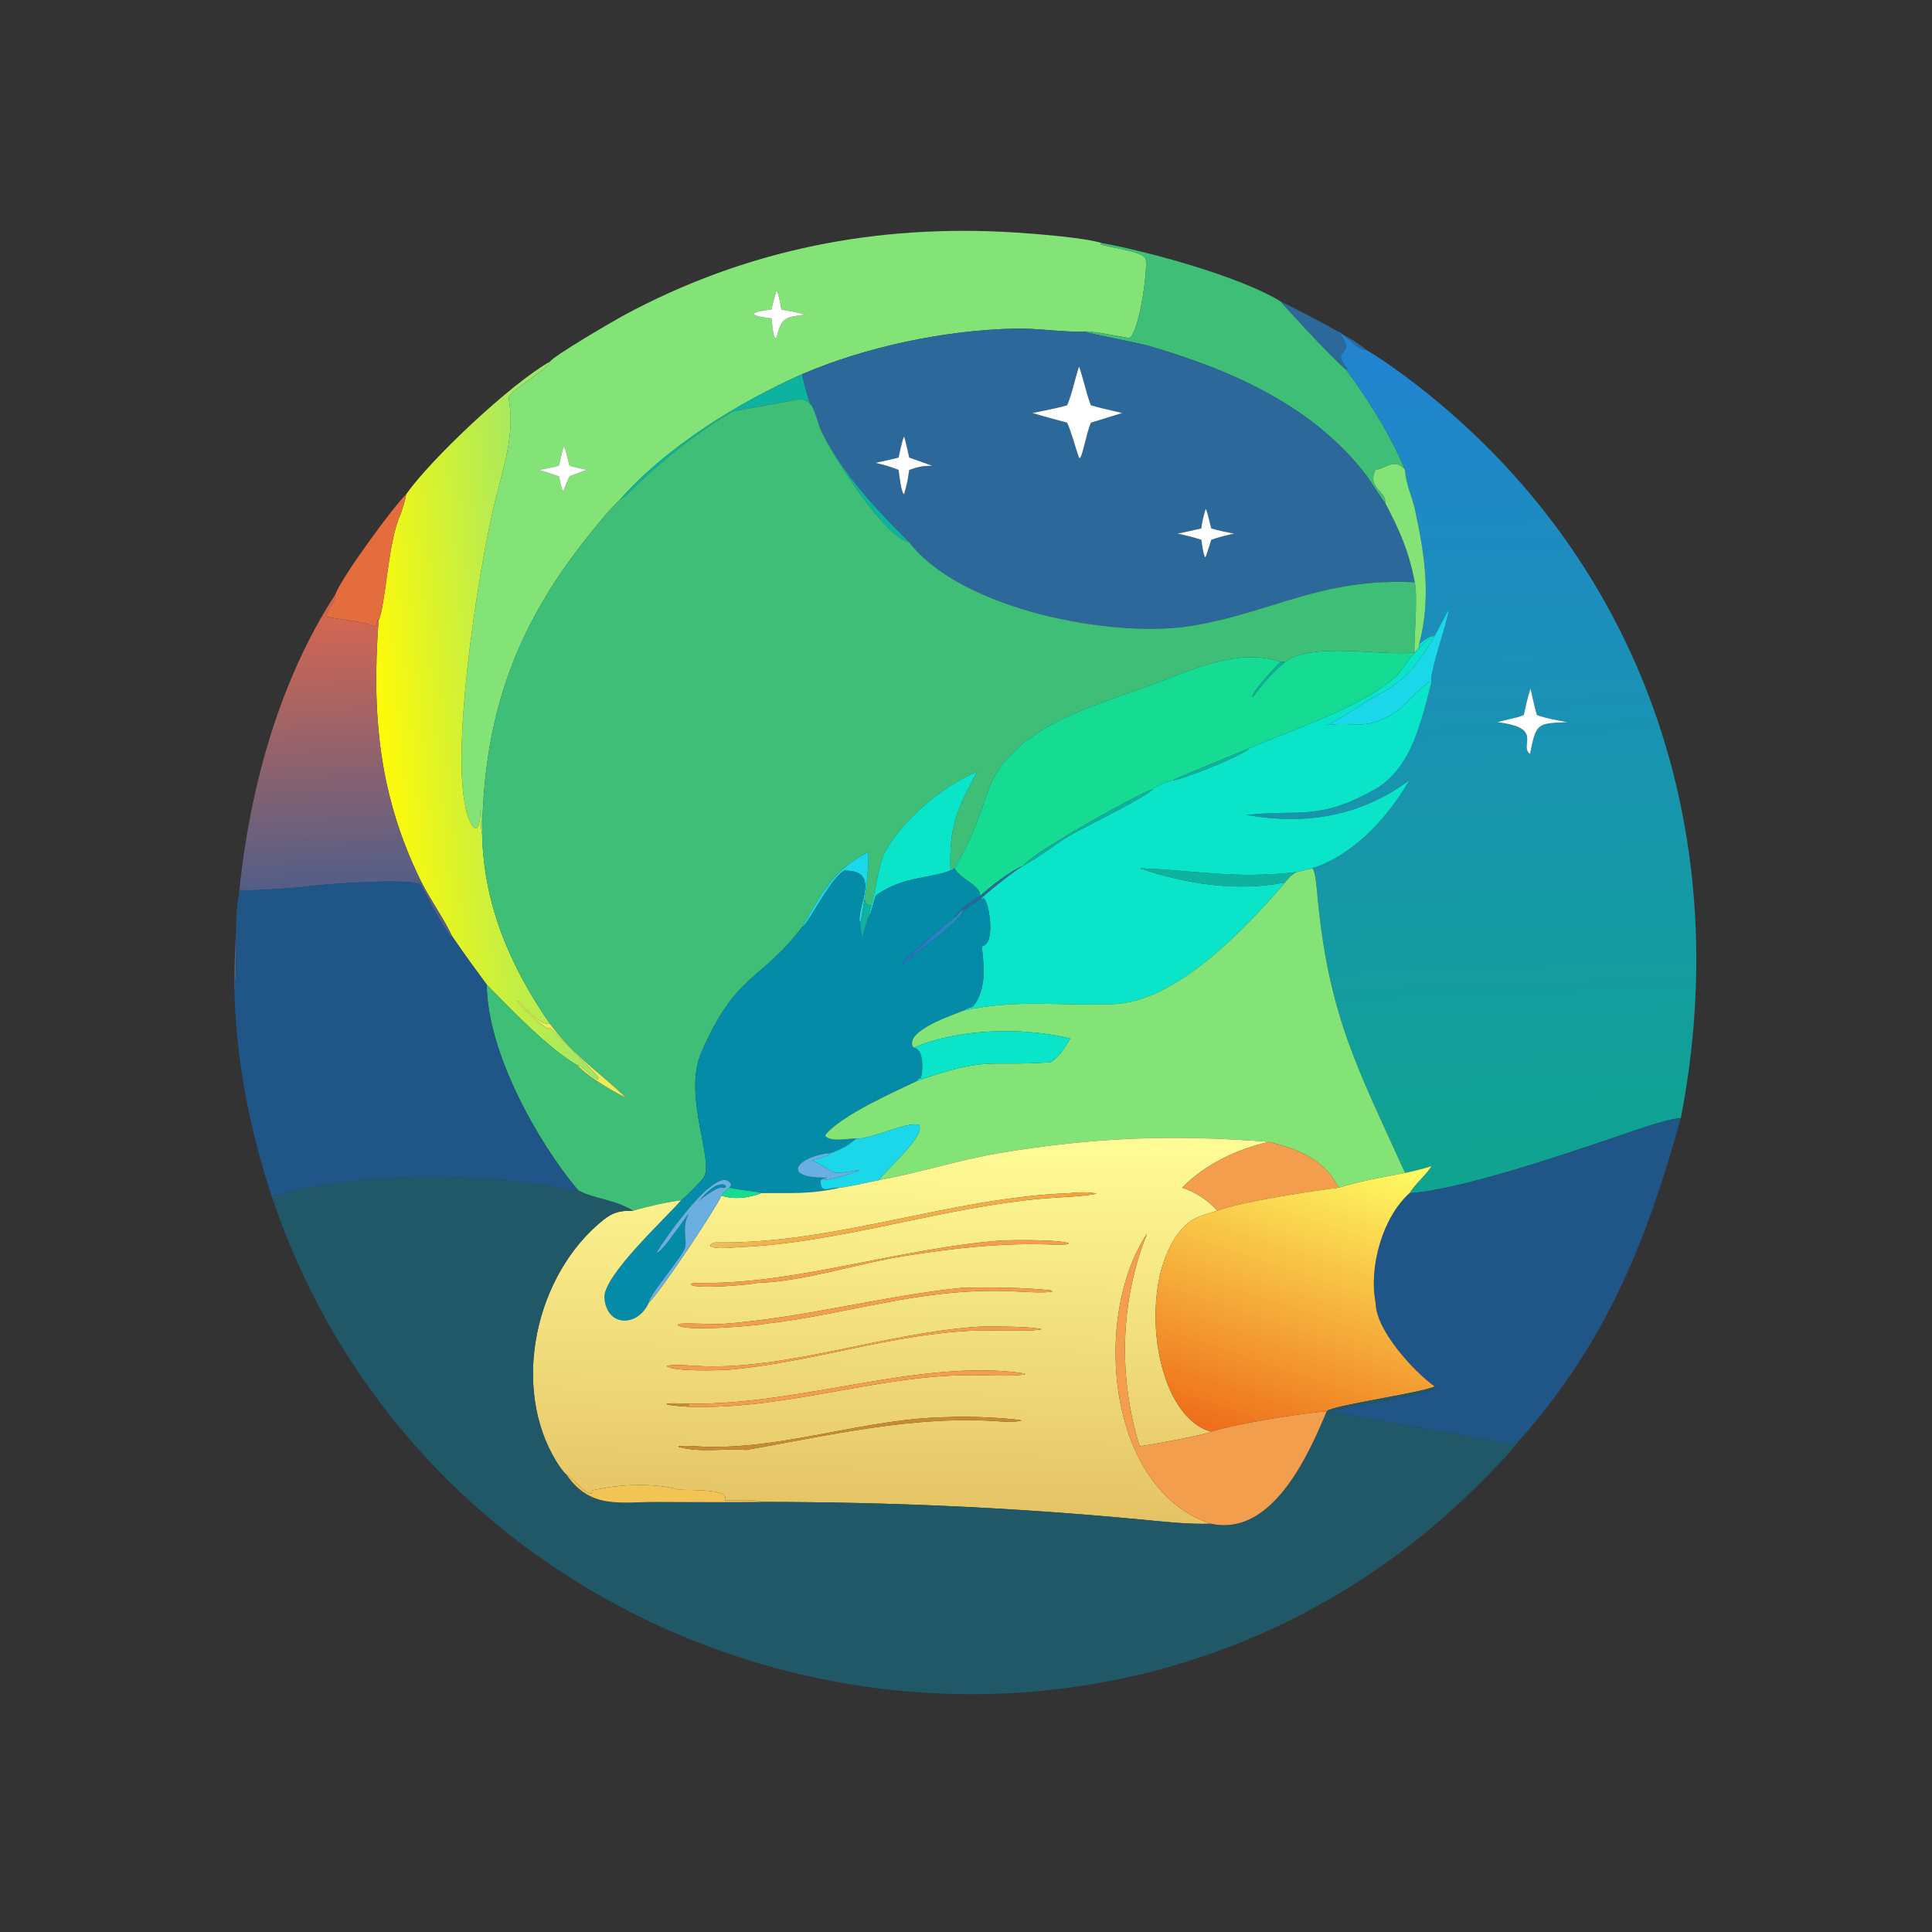 <?xml version="1.0" encoding="utf-8" ?><svg xmlns="http://www.w3.org/2000/svg" xmlns:xlink="http://www.w3.org/1999/xlink" width="1024" height="1024" viewBox="0 0 1024 1024"><rect x="0" y="0" width="1024" height="1024" fill="#333333" stroke="none"/><path fill="#83E377" transform="scale(2 2)" d="M291.916 64.385L291.644 64.669C293.628 65.682 303.385 66.485 303.673 68.812C304.099 72.251 301.908 87.685 299.38 89.603C297.764 89.388 288.591 87.495 287.552 87.885C281.41 88.076 275.095 86.939 268.755 87.089C250.302 87.524 229.464 91.894 212.553 99.166C195.771 106.604 176.535 118.466 164.333 132.39C161.495 134.908 157.317 140.24 154.958 143.229C135.946 167.314 128.084 190.938 127.772 221.068C127.325 219.352 127.371 215.592 127.328 213.664C127.389 224.379 123.893 218.268 123.107 212.513C119.83 194.98 127.41 146.374 131.966 129.905C134.048 121.735 136.332 114.108 134.825 105.611C134.489 103.715 144.587 98.422 145.755 95.835C146.669 94.325 162.687 84.985 165.093 83.683C197.608 66.091 232.454 59.264 269.217 61.628C274.434 61.963 287.055 62.938 291.916 64.385ZM205.787 76.896C205.38 78.39 204.725 80.553 204.459 82.018C202.886 82.231 201.398 82.327 199.946 82.937L199.729 83.26C200.795 84.044 203.081 84.189 204.459 84.363C204.628 85.941 204.756 87.942 205.247 89.404L205.591 89.641L205.787 89.393C207.235 83.98 208.011 84.117 213.43 83.362C211.171 82.778 209.383 82.427 207.079 82.018C206.823 80.82 206.364 77.68 205.787 76.896ZM149.334 118.344C148.921 120.011 148.461 121.754 148.092 123.422C146.087 123.998 144.754 124.112 142.814 124.524C144.605 125.079 146.326 125.611 148.092 126.241L148.172 126.495C148.499 127.554 148.723 129.776 149.269 130.079L149.334 130.056C149.775 128.959 150.409 127.231 150.954 126.241C152.584 125.578 153.908 125.04 155.587 124.524C154.318 124.236 152.119 123.802 150.954 123.422C150.456 121.97 150.056 118.999 149.334 118.344Z"/><path fill="#3FBE78" transform="scale(2 2)" d="M287.552 87.885C288.591 87.495 297.764 89.388 299.38 89.603C301.908 87.685 304.099 72.251 303.673 68.812C303.385 66.485 293.628 65.682 291.644 64.669L291.916 64.385C303.942 66.57 328.549 73.207 339.333 79.856C339.355 79.993 353.039 94.969 356.838 98.07C362.82 106.342 368.43 115.068 372.371 124.524C369.577 121.296 367.629 123.972 364.563 124.524C362.097 129.263 367.504 130.165 367.097 133.273C366.419 132.725 363.14 127.369 362.266 126.216C348.12 107.563 326.352 98.062 304.498 91.685C301.89 90.924 288.287 88.353 287.552 87.885Z"/><path fill="white" transform="scale(2 2)" d="M204.459 82.018C204.725 80.553 205.38 78.39 205.787 76.896C206.364 77.68 206.823 80.82 207.079 82.018C209.383 82.427 211.171 82.778 213.43 83.362C208.011 84.117 207.235 83.98 205.787 89.393L205.591 89.641L205.247 89.404C204.756 87.942 204.628 85.941 204.459 84.363C203.081 84.189 200.795 84.044 199.729 83.26L199.946 82.937C201.398 82.327 202.886 82.231 204.459 82.018Z"/><path fill="#2C699A" transform="scale(2 2)" d="M339.333 79.856C342.297 81.191 360.498 90.62 361.799 92.572L361.447 92.78C358.694 91.394 357.194 89.619 354.816 87.885C360.071 95.264 352.058 91.559 357.075 97.751L356.838 98.07C353.039 94.969 339.355 79.993 339.333 79.856Z"/><path fill="#2C699A" transform="scale(2 2)" d="M212.553 99.166C229.464 91.894 250.302 87.524 268.755 87.089C275.095 86.939 281.41 88.076 287.552 87.885C288.287 88.353 301.89 90.924 304.498 91.685C326.352 98.062 348.12 107.563 362.266 126.216C363.14 127.369 366.419 132.725 367.097 133.273C371.03 140.876 373.234 145.698 374.948 154.317C350.397 153.05 337.199 162.26 316.038 165.814C294.906 169.363 254.587 161.516 240.957 143.705C228.036 130.886 216.349 117.941 212.553 99.166ZM285.934 97.164C284.871 100.461 284.104 104.322 282.812 107.401C280.182 108.182 276.377 108.875 273.598 109.451C276.699 110.362 279.684 111.198 282.812 112.014C284.163 115.156 284.816 118.092 285.934 121.266L286.277 121.38C287.187 119.59 287.923 114.795 289.093 112.014L297.381 109.451C295.027 108.867 291.306 108.096 289.093 107.401C288.077 105.019 286.551 98.296 285.934 97.164ZM239.573 115.674C238.924 117.349 238.523 119.482 238.13 121.266C236.094 121.774 234.116 122.218 232.066 122.663C234.393 123.216 235.895 123.642 238.13 124.524C238.335 125.873 238.77 130.324 239.573 131C240.3 128.581 240.604 127.047 240.957 124.524C243.469 123.675 244.283 123.471 247.014 123.422L240.957 121.266C240.707 120.29 239.843 116.175 239.573 115.674ZM319.516 134.85C318.998 136.639 318.552 138.179 318.361 140.05C316.239 140.542 314.235 140.984 312.097 141.395C314.377 141.912 316.125 142.312 318.361 143.054C318.515 143.955 318.919 147.202 319.368 147.65L319.516 147.584C320.033 146.068 320.541 144.589 321.001 143.054C323.195 142.266 324.817 141.908 327.073 141.395C324.752 141.016 323.28 140.667 321.001 140.05C320.663 138.911 319.947 135.393 319.516 134.85Z"/><defs><linearGradient id="gradient_0" gradientUnits="userSpaceOnUse" x1="392.252" y1="314.9" x2="384.595" y2="88.275"><stop offset="0" stop-color="#0FA48F"/><stop offset="1" stop-color="#2283D1"/></linearGradient></defs><path fill="url(#gradient_0)" transform="scale(2 2)" d="M354.816 87.885C357.194 89.619 358.694 91.394 361.447 92.78L361.799 92.572C366.718 95.346 374.385 101.101 378.762 104.652C437.185 152.049 459.577 223.613 445.429 296.353C442.217 296.26 430.802 300.427 426.955 301.727C414.899 305.801 386.235 315.542 373.534 316.196C375.397 313.31 377.774 311.568 379.392 309.011C377.138 309.801 374.706 310.305 372.371 310.848C359.921 283.415 352.166 269.405 349.171 237.821C349.021 236.24 348.69 230.963 347.786 230.092C358.973 226.471 367.694 216.635 373.534 206.768C360.31 216.455 346.066 218.713 330.255 215.969C344.545 214.45 349.286 217.568 364.161 209.301C374.146 203.752 376.705 190.905 379.392 180.708C378.663 178.466 383.364 165.916 383.98 161.42L380.221 168.487C378.632 168.565 377.379 169.73 376.101 170.681C379.294 158.515 377.637 147.369 375.019 135.193C374.223 131.493 372.512 128.244 372.371 124.524C368.43 115.068 362.82 106.342 356.838 98.07L357.075 97.751C352.058 91.559 360.071 95.264 354.816 87.885ZM405.602 182.447C404.785 185.054 404.383 186.851 403.833 189.495C401.415 190.434 399.224 190.667 396.803 191.382C409.341 192.917 402.425 197.443 405.469 199.826L405.602 199.186C407.116 191.517 407.675 191.705 415.361 191.382C412.86 190.892 409.649 190.38 407.319 189.495C406.848 188.267 405.612 182.464 405.602 182.447Z"/><defs><linearGradient id="gradient_1" gradientUnits="userSpaceOnUse" x1="101.075" y1="199.771" x2="150.218" y2="195.261"><stop offset="0" stop-color="#FFFA08"/><stop offset="1" stop-color="#9BE76D"/></linearGradient></defs><path fill="url(#gradient_1)" transform="scale(2 2)" d="M107.628 131C113.956 121.931 135.14 101.823 145.755 95.835C144.587 98.422 134.489 103.715 134.825 105.611C136.332 114.108 134.048 121.735 131.966 129.905C127.41 146.374 119.83 194.98 123.107 212.513C123.893 218.268 127.389 224.379 127.328 213.664C127.371 215.592 127.325 219.352 127.772 221.068C128.177 239.833 135.242 256.129 145.755 271.35C142.824 271.6 139.437 267.255 137.268 265.223L137.118 265.366C138.338 267.049 143.136 271.38 144.903 272.507L145.754 272.352C147.332 274 157.847 284.411 158.628 285.59L158.377 286.146C157.273 285.64 154.311 282.961 153.296 282.052L153.224 282.446C145.374 277.963 135.351 267.429 128.992 260.939C125.743 256.529 122.843 252.581 119.754 248.026C117.912 243.912 113.796 238.096 111.498 233.407C100.367 210.694 98.479 189.293 100.326 164.423C102.238 160.293 102.74 144.068 105.98 136.713C106.486 135.565 107.57 131.907 107.628 131Z"/><path fill="white" transform="scale(2 2)" d="M282.812 107.401C284.104 104.322 284.871 100.461 285.934 97.164C286.551 98.296 288.077 105.019 289.093 107.401C291.306 108.096 295.027 108.867 297.381 109.451L289.093 112.014C287.923 114.795 287.187 119.59 286.277 121.38L285.934 121.266C284.816 118.092 284.163 115.156 282.812 112.014C279.684 111.198 276.699 110.362 273.598 109.451C276.377 108.875 280.182 108.182 282.812 107.401Z"/><path fill="#0DB39E" transform="scale(2 2)" d="M164.333 132.39C176.535 118.466 195.771 106.604 212.553 99.166C216.349 117.941 228.036 130.886 240.957 143.705C234.272 142.383 220.745 120.72 217.964 114.958C215.375 109.593 216.129 104.588 209.892 106.137C208.04 106.597 194.453 108.883 194.053 109.114C185.811 113.89 178.29 119.851 171.192 126.185C170.078 127.179 165.312 132.094 164.333 132.39Z"/><path fill="#3FBE78" transform="scale(2 2)" d="M127.772 221.068C128.084 190.938 135.946 167.314 154.958 143.229C157.317 140.24 161.495 134.908 164.333 132.39C165.312 132.094 170.078 127.179 171.192 126.185C178.29 119.851 185.811 113.89 194.053 109.114C194.453 108.883 208.04 106.597 209.892 106.137C216.129 104.588 215.375 109.593 217.964 114.958C220.745 120.72 234.272 142.383 240.957 143.705C254.587 161.516 294.906 169.363 316.038 165.814C337.199 162.26 350.397 153.05 374.948 154.317C375.864 159.09 374.43 172.31 374.948 172.965L374.948 172.965C364.929 173.855 348.179 170.03 340.558 175.425L339.333 175.425C328.09 171.357 314.571 178.108 304.172 181.866C289.212 187.273 267.639 193.069 261.805 209.698C259.545 216.14 258.053 221.045 254.649 226.987C253.911 228.2 252.793 230.154 251.896 231.13C251.46 218.531 253.626 214.635 258.937 204.517C250.268 207.898 238.487 217.856 234.307 226.271C232.937 229.028 232.011 236.166 230.931 239.848C229.824 239.842 229.353 239.272 229.103 238.327C229.673 234.883 230.275 229.347 230.106 225.818C220.769 230.402 217.677 236.997 212.553 245.689C201.538 260.211 195.047 257.643 185.818 279.047C180.862 290.543 189.539 308.151 186.398 312.154C185.303 313.548 181.734 317.217 180.477 318.12C177.383 318.411 170.797 319.906 167.769 320.853C162.5 317.756 157.595 317.801 153.224 315.466C142.287 302.443 129.129 278.783 128.992 260.939C135.351 267.429 145.374 277.963 153.224 282.446C155.522 285.17 162.667 289.371 165.887 290.94C158.899 284.059 152.341 280.231 145.755 271.35C135.242 256.129 128.177 239.833 127.772 221.068Z"/><path fill="white" transform="scale(2 2)" d="M238.13 121.266C238.523 119.482 238.924 117.349 239.573 115.674C239.843 116.175 240.707 120.29 240.957 121.266L247.014 123.422C244.283 123.471 243.469 123.675 240.957 124.524C240.604 127.047 240.3 128.581 239.573 131C238.77 130.324 238.335 125.873 238.13 124.524C235.895 123.642 234.393 123.216 232.066 122.663C234.116 122.218 236.094 121.774 238.13 121.266Z"/><path fill="white" transform="scale(2 2)" d="M148.092 123.422C148.461 121.754 148.921 120.011 149.334 118.344C150.056 118.999 150.456 121.97 150.954 123.422C152.119 123.802 154.318 124.236 155.587 124.524C153.908 125.04 152.584 125.578 150.954 126.241C150.409 127.231 149.775 128.959 149.334 130.056L149.269 130.079C148.723 129.776 148.499 127.554 148.172 126.495L148.092 126.241C146.326 125.611 144.605 125.079 142.814 124.524C144.754 124.112 146.087 123.998 148.092 123.422Z"/><path fill="#83E377" transform="scale(2 2)" d="M364.563 124.524C367.629 123.972 369.577 121.296 372.371 124.524C372.512 128.244 374.223 131.493 375.019 135.193C377.637 147.369 379.294 158.515 376.101 170.681L376.101 171.441L374.948 172.965C374.43 172.31 375.864 159.09 374.948 154.317C373.234 145.698 371.03 140.876 367.097 133.273C367.504 130.165 362.097 129.263 364.563 124.524Z"/><path fill="#E46D3D" transform="scale(2 2)" d="M88.885 157.5C90.431 153.116 104.171 134.329 107.628 131C107.57 131.907 106.486 135.565 105.98 136.713C102.74 144.068 102.238 160.293 100.326 164.423C100.021 163.566 99.946 165.596 99.555 166.005C96.267 164.679 90.407 164.249 86.716 163.473C85.759 162.381 88.918 160.043 88.885 157.5Z"/><path fill="white" transform="scale(2 2)" d="M318.361 140.05C318.552 138.179 318.998 136.639 319.516 134.85C319.947 135.393 320.663 138.911 321.001 140.05C323.28 140.667 324.752 141.016 327.073 141.395C324.817 141.908 323.195 142.266 321.001 143.054C320.541 144.589 320.033 146.068 319.516 147.584L319.368 147.65C318.919 147.202 318.515 143.955 318.361 143.054C316.125 142.312 314.377 141.912 312.097 141.395C314.235 140.984 316.239 140.542 318.361 140.05Z"/><defs><linearGradient id="gradient_2" gradientUnits="userSpaceOnUse" x1="84.157" y1="163.588" x2="87.166" y2="235.109"><stop offset="0" stop-color="#D46651"/><stop offset="1" stop-color="#525E87"/></linearGradient></defs><path fill="url(#gradient_2)" transform="scale(2 2)" d="M62.113 262.82C61.954 227.339 69.19 187.833 88.885 157.5C88.918 160.043 85.759 162.381 86.716 163.473C90.407 164.249 96.267 164.679 99.555 166.005C99.946 165.596 100.021 163.566 100.326 164.423C98.479 189.293 100.367 210.694 111.498 233.407C113.796 238.096 117.912 243.912 119.754 248.026L119.249 248.008C116.275 243.723 114.08 239.154 111.559 234.615C110.36 232.457 85.091 234.373 82.014 234.854C79.937 235.178 64.632 236.329 63.654 235.807C61.742 242.838 63.189 255.076 62.113 262.82Z"/><path fill="#1AD8EA" transform="scale(2 2)" d="M376.101 171.441L376.101 170.681C377.379 169.73 378.632 168.565 380.221 168.487L383.98 161.42C383.364 165.916 378.663 178.466 379.392 180.708C378.079 180.051 372.322 187.098 370.195 188.445C362.047 193.946 359.417 191.078 351.589 192.169C355.526 190.554 361.215 186.192 365.215 184.135C372.73 180.269 376.049 175.488 380.221 168.487C378.379 169.494 378 169.548 376.666 171.185L376.402 171.512L376.101 171.441Z"/><path fill="#0AE5C9" transform="scale(2 2)" d="M374.948 172.965L376.101 171.441L376.402 171.512L376.666 171.185C378 169.548 378.379 169.494 380.221 168.487C376.049 175.488 372.73 180.269 365.215 184.135C361.215 186.192 355.526 190.554 351.589 192.169C359.417 191.078 362.047 193.946 370.195 188.445C372.322 187.098 378.079 180.051 379.392 180.708C376.705 190.905 374.146 203.752 364.161 209.301C349.286 217.568 344.545 214.45 330.255 215.969C346.066 218.713 360.31 216.455 373.534 206.768C367.694 216.635 358.973 226.471 347.786 230.092C346.733 230.354 344.51 230.978 343.53 231.13C327.089 232.97 317.88 230.741 302.014 230.092C314.435 234.292 327.568 236.344 340.558 233.873C330.212 245.989 311.845 265.396 295.315 266.098C281.244 266.696 269.997 264.655 255.4 267.803C256.039 267.23 256.982 267.063 257.817 266.754C262.717 260.82 259.671 251.517 260.401 250.714C263.742 250.026 262.318 239.821 260.747 238.053L259.76 238.327C262.139 236.061 268.432 231.015 271.286 229.333C274.709 227.652 280.575 223.037 284.246 220.98C287.242 219.301 304.814 210.663 305.481 209.115C306.091 208.425 309.799 206.948 310.866 206.768C313.385 206.67 330.2 199.808 330.959 198.35C343.098 193.081 359.67 187.903 369.273 179.87C371.691 177.848 372.877 174.941 374.948 172.965L374.948 172.965Z"/><path fill="#16DB93" transform="scale(2 2)" d="M340.558 175.425C348.179 170.03 364.929 173.855 374.948 172.965C372.877 174.941 371.691 177.848 369.273 179.87C359.67 187.903 343.098 193.081 330.959 198.35C328.367 199.498 311.452 206.25 310.866 206.768C309.799 206.948 306.091 208.425 305.481 209.115C300.456 211.007 274.034 225.702 271.286 229.333C267.284 231.145 263.122 234.493 259.76 237.367C259.667 234.398 254.567 233.193 252.978 230.092C253.669 229.086 254.59 228.11 254.649 226.987C258.053 221.045 259.545 216.14 261.805 209.698C267.639 193.069 289.212 187.273 304.172 181.866C314.571 178.108 328.09 171.357 339.333 175.425C337.319 177.55 333.089 181.869 331.831 184.498L332.013 184.639C334.903 180.911 336.923 178.564 340.558 175.425Z"/><path fill="#0DB39E" transform="scale(2 2)" d="M339.333 175.425L340.558 175.425C336.923 178.564 334.903 180.911 332.013 184.639L331.831 184.498C333.089 181.869 337.319 177.55 339.333 175.425Z"/><path fill="white" transform="scale(2 2)" d="M403.833 189.495C404.383 186.851 404.785 185.054 405.602 182.447C405.612 182.464 406.848 188.267 407.319 189.495C409.649 190.38 412.86 190.892 415.361 191.382C407.675 191.705 407.116 191.517 405.602 199.186L405.469 199.826C402.425 197.443 409.341 192.917 396.803 191.382C399.224 190.667 401.415 190.434 403.833 189.495Z"/><path fill="#0DB39E" transform="scale(2 2)" d="M310.866 206.768C311.452 206.25 328.367 199.498 330.959 198.35C330.2 199.808 313.385 206.67 310.866 206.768Z"/><path fill="#0AE5C9" transform="scale(2 2)" d="M251.896 231.13C252.793 230.154 253.911 228.2 254.649 226.987C254.59 228.11 253.669 229.086 252.978 230.092C247.94 233.035 239.772 231.683 232.066 237.367C231.701 238.563 230.738 242.511 230.106 243.14C230.302 242.155 230.677 240.849 230.931 239.848C232.011 236.166 232.937 229.028 234.307 226.271C238.487 217.856 250.268 207.898 258.937 204.517C253.626 214.635 251.46 218.531 251.896 231.13Z"/><path fill="#0DB39E" transform="scale(2 2)" d="M271.286 229.333C274.034 225.702 300.456 211.007 305.481 209.115C304.814 210.663 287.242 219.301 284.246 220.98C280.575 223.037 274.709 227.652 271.286 229.333L271.286 229.333Z"/><path fill="#1AD8EA" transform="scale(2 2)" d="M229.103 238.327C228.928 239.381 228.242 243.964 227.944 244.67C226.525 240.919 234.066 230.472 223.725 230.742C219.842 232.983 213.967 245.423 212.553 245.689C217.677 236.997 220.769 230.402 230.106 225.818C230.275 229.347 229.673 234.883 229.103 238.327Z"/><path fill="#2C699A" transform="scale(2 2)" d="M259.76 237.367C263.122 234.493 267.284 231.145 271.286 229.333L271.286 229.333C268.432 231.015 262.139 236.061 259.76 238.327C258.441 239.031 256.66 240.401 255.4 241.314L254.683 241.328C254.241 241.797 253.432 242.803 252.978 243.14C254.77 240.284 257.373 239.13 259.76 237.367Z"/><path fill="#0DB39E" transform="scale(2 2)" d="M302.014 230.092C317.88 230.741 327.089 232.97 343.53 231.13C342.158 231.973 341.57 232.601 340.558 233.873C327.568 236.344 314.435 234.292 302.014 230.092Z"/><path fill="#048BA8" transform="scale(2 2)" d="M232.066 237.367C239.772 231.683 247.94 233.035 252.978 230.092C254.567 233.193 259.667 234.398 259.76 237.367C257.373 239.13 254.77 240.284 252.978 243.14C251.081 244.369 239.374 254.152 239.079 255.505L239.344 255.521C244.286 251.096 251.929 246.282 255.4 241.314C256.66 240.401 258.441 239.031 259.76 238.327L260.747 238.053C262.318 239.821 263.742 250.026 260.401 250.714C259.671 251.517 262.717 260.82 257.817 266.754C256.982 267.063 256.039 267.23 255.4 267.803C252.758 268.893 239.164 273.339 242.096 277.656C244.977 277.88 244.635 283.974 244.037 285.745L243.236 285.943L243.234 286.377C237.153 289.27 223.021 295.529 218.763 300.724L218.757 301.128C220.491 302.74 224.825 301.62 226.991 301.75C224.127 303.935 223.502 304.277 220.18 305.595C211.764 306.192 206.043 312.345 219.353 312.077C218.586 312.259 218.081 312.318 217.416 312.751C217.499 316.671 219.535 314.568 222.627 314.755C214.149 316.617 209.767 316.044 201.713 316.196C200.729 315.667 195.775 315.419 193.311 314.755L193.795 313.954C190.569 307.294 175.38 329.381 173.989 332.006C176.922 331.429 187.284 311.42 192.246 314.114L192.38 314.557C191.295 315.362 191.801 313.949 189.285 315.412C178.154 321.883 182.588 327.581 181.503 330.744C180.575 333.451 171.875 343.296 171.887 345.325C169.016 351.686 160.782 351.769 160.178 343.952C159.734 338.194 176.267 322.941 180.477 318.12C181.734 317.217 185.303 313.548 186.398 312.154C189.539 308.151 180.862 290.543 185.818 279.047C195.047 257.643 201.538 260.211 212.553 245.689C213.967 245.423 219.842 232.983 223.725 230.742C234.066 230.472 226.525 240.919 227.944 244.67C228.534 250.406 228.128 248.807 230.106 243.14C230.738 242.511 231.701 238.563 232.066 237.367Z"/><path fill="#83E377" transform="scale(2 2)" d="M343.53 231.13C344.51 230.978 346.733 230.354 347.786 230.092C348.69 230.963 349.021 236.24 349.171 237.821C352.166 269.405 359.921 283.415 372.371 310.848C366.302 312.003 360.732 312.918 354.816 314.755C350.91 307.204 344.09 304.522 336.292 302.604C310.494 300.594 289.8 301.396 264.431 305.642C253.919 307.467 243.281 310.854 232.951 312.751C234.499 310.142 245.473 301.019 243.539 298.123C240.628 297.017 231.352 301.85 226.991 301.75C224.825 301.62 220.491 302.74 218.757 301.128L218.763 300.724C223.021 295.529 237.153 289.27 243.234 286.377C261.98 279.829 261.555 282.687 278.454 281.508C280.962 279.775 282.106 277.765 283.621 275.215C271.244 272.143 254.114 272.5 242.096 277.656C239.164 273.339 252.758 268.893 255.4 267.803C269.997 264.655 281.244 266.696 295.315 266.098C311.845 265.396 330.212 245.989 340.558 233.873C341.57 232.601 342.158 231.973 343.53 231.13Z"/><path fill="#1F5587" transform="scale(2 2)" d="M62.113 262.82C63.189 255.076 61.742 242.838 63.654 235.807C64.632 236.329 79.937 235.178 82.014 234.854C85.091 234.373 110.36 232.457 111.559 234.615C114.08 239.154 116.275 243.723 119.249 248.008L119.754 248.026C122.843 252.581 125.743 256.529 128.992 260.939C129.129 278.783 142.287 302.443 153.224 315.466C151.898 315.944 146.6 314.376 144.7 314.107C122.541 310.965 99.023 310.767 77.141 315.763C75.35 316.172 73.757 316.834 71.927 316.834C66.168 298.991 62.639 281.623 62.113 262.82Z"/><path fill="#0DB39E" transform="scale(2 2)" d="M227.944 244.67C228.242 243.964 228.928 239.381 229.103 238.327C229.353 239.272 229.824 239.842 230.931 239.848C230.677 240.849 230.302 242.155 230.106 243.14C228.128 248.807 228.534 250.406 227.944 244.67Z"/><defs><linearGradient id="gradient_3" gradientUnits="userSpaceOnUse" x1="246.928" y1="246.271" x2="249.553" y2="248.501"><stop offset="0" stop-color="#296FBE"/><stop offset="1" stop-color="#2693C7"/></linearGradient></defs><path fill="url(#gradient_3)" transform="scale(2 2)" d="M252.978 243.14C253.432 242.803 254.241 241.797 254.683 241.328L255.4 241.314C251.929 246.282 244.286 251.096 239.344 255.521L239.079 255.505C239.374 254.152 251.081 244.369 252.978 243.14Z"/><path fill="#EFEA5A" transform="scale(2 2)" d="M153.224 282.446L153.296 282.052C154.311 282.961 157.273 285.64 158.377 286.146L158.628 285.59C157.847 284.411 147.332 274 145.754 272.352L144.903 272.507C143.136 271.38 138.338 267.049 137.118 265.366L137.268 265.223C139.437 267.255 142.824 271.6 145.755 271.35C152.341 280.231 158.899 284.059 165.887 290.94C162.667 289.371 155.522 285.17 153.224 282.446Z"/><path fill="#0AE5C9" transform="scale(2 2)" d="M242.096 277.656C254.114 272.5 271.244 272.143 283.621 275.215C282.106 277.765 280.962 279.775 278.454 281.508C261.555 282.687 261.98 279.829 243.234 286.377L243.236 285.943L244.037 285.745C244.635 283.974 244.977 277.88 242.096 277.656Z"/><path fill="#1F5587" transform="scale(2 2)" d="M373.534 316.196C386.235 315.542 414.899 305.801 426.955 301.727C430.802 300.427 442.217 296.26 445.429 296.353C436.201 329.423 425.648 355.776 402.419 382.003C401.264 381.195 401.465 382.958 400.864 382.815C394.737 381.362 354.935 374.949 352.79 373.83C355.971 373.236 380.188 368.972 380.717 367.558L380.221 367.438C374.639 363.483 364.575 352.435 364.563 345.325C362.652 335.741 366.443 322.49 373.534 316.196Z"/><path fill="#1AD8EA" transform="scale(2 2)" d="M226.991 301.75C231.352 301.85 240.628 297.017 243.539 298.123C245.473 301.019 234.499 310.142 232.951 312.751C231.189 313.119 223.977 314.718 222.627 314.755C219.535 314.568 217.499 316.671 217.416 312.751C220.019 312.827 225.19 311.098 227.743 310.171L227.574 310.088C219.109 311.399 222.744 311.094 215.089 307.461C216.306 307.179 219.472 306.449 220.18 305.595C223.502 304.277 224.127 303.935 226.991 301.75Z"/><defs><linearGradient id="gradient_4" gradientUnits="userSpaceOnUse" x1="236.114" y1="402.088" x2="237.597" y2="300.779"><stop offset="0" stop-color="#E5C365"/><stop offset="1" stop-color="#FFFC96"/></linearGradient></defs><path fill="url(#gradient_4)" transform="scale(2 2)" d="M336.292 302.604C327.919 304.497 319.304 308.559 313.298 314.755C316.649 315.785 320.342 318.182 322.552 320.853C320.248 321.631 317.462 322.249 315.511 323.571C300.702 334.797 304.409 374.868 321.001 379.424C319.352 380.238 304.473 383.012 302.014 383.282C296.313 364.941 296.822 344.78 303.979 326.915C289.197 349.234 293.555 395.081 321.001 403.801C314.597 404.026 307.938 403.197 301.559 402.61C267.668 399.447 235.644 398.043 201.713 398.032C201.013 397.289 193.683 397.709 192.006 397.631C194.141 394.27 181.05 395.036 179.987 394.762C172.62 392.864 163.977 393.34 156.922 394.988L156.811 395.783C155.085 396.185 151.903 391.584 150.103 390.748C149.492 390.494 147.922 388.102 147.521 387.454C135.21 367.534 141.91 337.726 159.816 323.356C162.598 321.123 164.307 320.859 167.769 320.853C170.797 319.906 177.383 318.411 180.477 318.12C176.267 322.941 159.734 338.194 160.178 343.952C160.782 351.769 169.016 351.686 171.887 345.325C175.59 341.554 189.614 320.371 191.201 316.834C194.363 317.982 198.648 317.472 201.713 316.196C209.767 316.044 214.149 316.617 222.627 314.755C223.977 314.718 231.189 313.119 232.951 312.751C243.281 310.854 253.919 307.467 264.431 305.642C289.8 301.396 310.494 300.594 336.292 302.604ZM182.513 372.005C174.952 371.637 174.463 372.306 182.513 372.809C209.644 373.641 233.961 363.776 260.125 364.454C262.861 364.525 269.44 364.773 271.708 364.178L271.296 363.954L271.259 364.248L270.988 364.277L270.802 363.867C243.764 360.125 212.157 372.418 182.513 372.005ZM283.621 316.196C251.782 317.339 221.547 329.75 189.662 329.257C189.228 329.25 188.761 329.537 188.398 329.742L188.233 330.177C189.34 331.171 193.885 330.633 195.438 330.526C222.665 329.476 250.205 319.72 277.41 317.547C279.631 317.37 289.266 316.943 290.635 316.263L290.002 316.164L290.398 316.355C289.366 315.806 284.811 315.983 283.621 316.196ZM265.174 328.758C238.656 330.829 211.505 340.107 186.788 339.993C185.653 339.988 184.405 339.978 183.284 340.132L183.176 340.504C184.871 341.618 198.191 340.563 200.691 339.984C212.559 339.706 227.757 334.716 239.746 332.83C253.028 330.74 265.536 329.291 279.055 329.823C280.302 329.847 281.897 329.857 283.139 329.713L283.244 329.46C280.205 328.471 268.941 328.584 265.174 328.758ZM255.4 341.239C233.527 343.445 212.776 349.373 190.934 350.898C189.281 351.014 180.704 350.491 179.757 350.902L179.73 351.254C181.77 352.892 200 351.405 203.125 350.774C225.086 348.223 243.831 341.32 267.279 342.151C270.017 342.248 276.902 342.812 279.043 342.237L279.018 342.05L279.212 342.127L278.823 342.274L278.532 341.963C270.495 341.127 263.513 341.2 255.4 341.239ZM259.76 351.56C234.572 353.123 208.094 363.335 184.523 361.993C182.898 361.9 178.022 361.433 176.656 362.038C178.853 363.578 190.436 363.161 193.311 362.98C215.471 361.031 236.763 353.321 259 352.596C261.852 352.499 274.302 352.927 275.995 352.242C272.442 351.434 263.455 351.539 259.76 351.56ZM251.896 375.553C230.146 375.699 210.051 383.565 188.347 383.461C185.631 383.448 182.429 382.991 179.805 383.269L179.837 383.454C185.435 385.042 191.941 383.805 197.768 384.253C220.094 380.33 242.598 374.932 265.353 376.708C266.982 376.835 269.178 376.863 270.748 376.45C267.676 375.761 255.005 375.222 251.896 375.553Z"/><path fill="#F29E4C" transform="scale(2 2)" d="M313.298 314.755C319.304 308.559 327.919 304.497 336.292 302.604C344.09 304.522 350.91 307.204 354.816 314.755C347.911 315.593 329.106 318.435 322.552 320.853C320.342 318.182 316.649 315.785 313.298 314.755Z"/><path fill="#6AAFE1" transform="scale(2 2)" d="M217.416 312.751C218.081 312.318 218.586 312.259 219.353 312.077C206.043 312.345 211.764 306.192 220.18 305.595C219.472 306.449 216.306 307.179 215.089 307.461C222.744 311.094 219.109 311.399 227.574 310.088L227.743 310.171C225.19 311.098 220.019 312.827 217.416 312.751Z"/><defs><linearGradient id="gradient_5" gradientUnits="userSpaceOnUse" x1="333.259" y1="383.423" x2="359.622" y2="302.905"><stop offset="0" stop-color="#EE6D19"/><stop offset="1" stop-color="#FFFF65"/></linearGradient></defs><path fill="url(#gradient_5)" transform="scale(2 2)" d="M354.816 314.755C360.732 312.918 366.302 312.003 372.371 310.848C374.706 310.305 377.138 309.801 379.392 309.011C377.774 311.568 375.397 313.31 373.534 316.196C366.443 322.49 362.652 335.741 364.563 345.325C364.575 352.435 374.639 363.483 380.221 367.438C376.207 369.244 352.965 372.424 351.589 374.005C345.15 374.483 327.485 377.283 321.001 379.424C304.409 374.868 300.702 334.797 315.511 323.571C317.462 322.249 320.248 321.631 322.552 320.853C329.106 318.435 347.911 315.593 354.816 314.755Z"/><path fill="#205868" transform="scale(2 2)" d="M71.927 316.834C73.757 316.834 75.35 316.172 77.141 315.763C99.023 310.767 122.541 310.965 144.7 314.107C146.6 314.376 151.898 315.944 153.224 315.466C157.595 317.801 162.5 317.756 167.769 320.853C164.307 320.859 162.598 321.123 159.816 323.356C141.91 337.726 135.21 367.534 147.521 387.454C147.922 388.102 149.492 390.494 150.103 390.748C156.455 400.067 164.44 397.985 174.269 398.038C183.401 398.086 192.582 398.129 201.713 398.032C235.644 398.043 267.668 399.447 301.559 402.61C307.938 403.197 314.597 404.026 321.001 403.801C336.993 407.257 346.625 385.938 351.589 374.005C352.965 372.424 376.207 369.244 380.221 367.438L380.717 367.558C380.188 368.972 355.971 373.236 352.79 373.83C354.935 374.949 394.737 381.362 400.864 382.815C401.465 382.958 401.264 381.195 402.419 382.003C399.714 385.561 395.794 389.434 392.648 392.609C292.078 494.123 117.435 452.337 71.927 316.834Z"/><path fill="#6AAFE1" transform="scale(2 2)" d="M171.887 345.325C171.875 343.296 180.575 333.451 181.503 330.744C182.588 327.581 178.154 321.883 189.285 315.412C191.801 313.949 191.295 315.362 192.38 314.557L192.246 314.114C187.284 311.42 176.922 331.429 173.989 332.006C175.38 329.381 190.569 307.294 193.795 313.954L193.311 314.755C192.443 315.469 191.825 315.883 191.201 316.834C189.614 320.371 175.59 341.554 171.887 345.325Z"/><path fill="#16DB93" transform="scale(2 2)" d="M193.311 314.755C195.775 315.419 200.729 315.667 201.713 316.196C198.648 317.472 194.363 317.982 191.201 316.834C191.825 315.883 192.443 315.469 193.311 314.755Z"/><defs><linearGradient id="gradient_6" gradientUnits="userSpaceOnUse" x1="239.712" y1="326.129" x2="238.5" y2="319.927"><stop offset="0" stop-color="#F49F38"/><stop offset="1" stop-color="#EEBF60"/></linearGradient></defs><path fill="url(#gradient_6)" transform="scale(2 2)" d="M195.438 330.526C193.885 330.633 189.34 331.171 188.233 330.177L188.398 329.742C188.761 329.537 189.228 329.25 189.662 329.257C221.547 329.75 251.782 317.339 283.621 316.196C284.811 315.983 289.366 315.806 290.398 316.355L290.002 316.164L290.635 316.263C289.266 316.943 279.631 317.37 277.41 317.547C250.205 319.72 222.665 329.476 195.438 330.526Z"/><path fill="#F29E4C" transform="scale(2 2)" d="M321.001 379.424C327.485 377.283 345.15 374.483 351.589 374.005C346.625 385.938 336.993 407.257 321.001 403.801C293.555 395.081 289.197 349.234 303.979 326.915C296.822 344.78 296.313 364.941 302.014 383.282C304.473 383.012 319.352 380.238 321.001 379.424Z"/><path fill="#F29E4C" transform="scale(2 2)" d="M200.691 339.984C198.191 340.563 184.871 341.618 183.176 340.504L183.284 340.132C184.405 339.978 185.653 339.988 186.788 339.993C211.505 340.107 238.656 330.829 265.174 328.758C268.941 328.584 280.205 328.471 283.244 329.46L283.139 329.713C281.897 329.857 280.302 329.847 279.055 329.823C265.536 329.291 253.028 330.74 239.746 332.83C227.757 334.716 212.559 339.706 200.691 339.984Z"/><path fill="#F29E4C" transform="scale(2 2)" d="M203.125 350.774C200 351.405 181.77 352.892 179.73 351.254L179.757 350.902C180.704 350.491 189.281 351.014 190.934 350.898C212.776 349.373 233.527 343.445 255.4 341.239C263.513 341.2 270.495 341.127 278.532 341.963L278.823 342.274L279.212 342.127L279.018 342.05L279.043 342.237C276.902 342.812 270.017 342.248 267.279 342.151C243.831 341.32 225.086 348.223 203.125 350.774Z"/><path fill="#F29E4C" transform="scale(2 2)" d="M193.311 362.98C190.436 363.161 178.853 363.578 176.656 362.038C178.022 361.433 182.898 361.9 184.523 361.993C208.094 363.335 234.572 353.123 259.76 351.56C263.455 351.539 272.442 351.434 275.995 352.242C274.302 352.927 261.852 352.499 259 352.596C236.763 353.321 215.471 361.031 193.311 362.98Z"/><path fill="#F29E4C" transform="scale(2 2)" d="M182.513 372.005C212.157 372.418 243.764 360.125 270.802 363.867L270.988 364.277L271.259 364.248L271.296 363.954L271.708 364.178C269.44 364.773 262.861 364.525 260.125 364.454C233.961 363.776 209.644 373.641 182.513 372.809L182.513 372.005Z"/><path fill="#C88B35" transform="scale(2 2)" d="M182.513 372.809C174.463 372.306 174.952 371.637 182.513 372.005L182.513 372.809Z"/><path fill="#C88B35" transform="scale(2 2)" d="M197.768 384.253C191.941 383.805 185.435 385.042 179.837 383.454L179.805 383.269C182.429 382.991 185.631 383.448 188.347 383.461C210.051 383.565 230.146 375.699 251.896 375.553C255.005 375.222 267.676 375.761 270.748 376.45C269.178 376.863 266.982 376.835 265.353 376.708C242.598 374.932 220.094 380.33 197.768 384.253Z"/><path fill="#F1C453" transform="scale(2 2)" d="M150.103 390.748C151.903 391.584 155.085 396.185 156.811 395.783L156.922 394.988C163.977 393.34 172.62 392.864 179.987 394.762C181.05 395.036 194.141 394.27 192.006 397.631C193.683 397.709 201.013 397.289 201.713 398.032C192.582 398.129 183.401 398.086 174.269 398.038C164.44 397.985 156.455 400.067 150.103 390.748Z"/></svg>